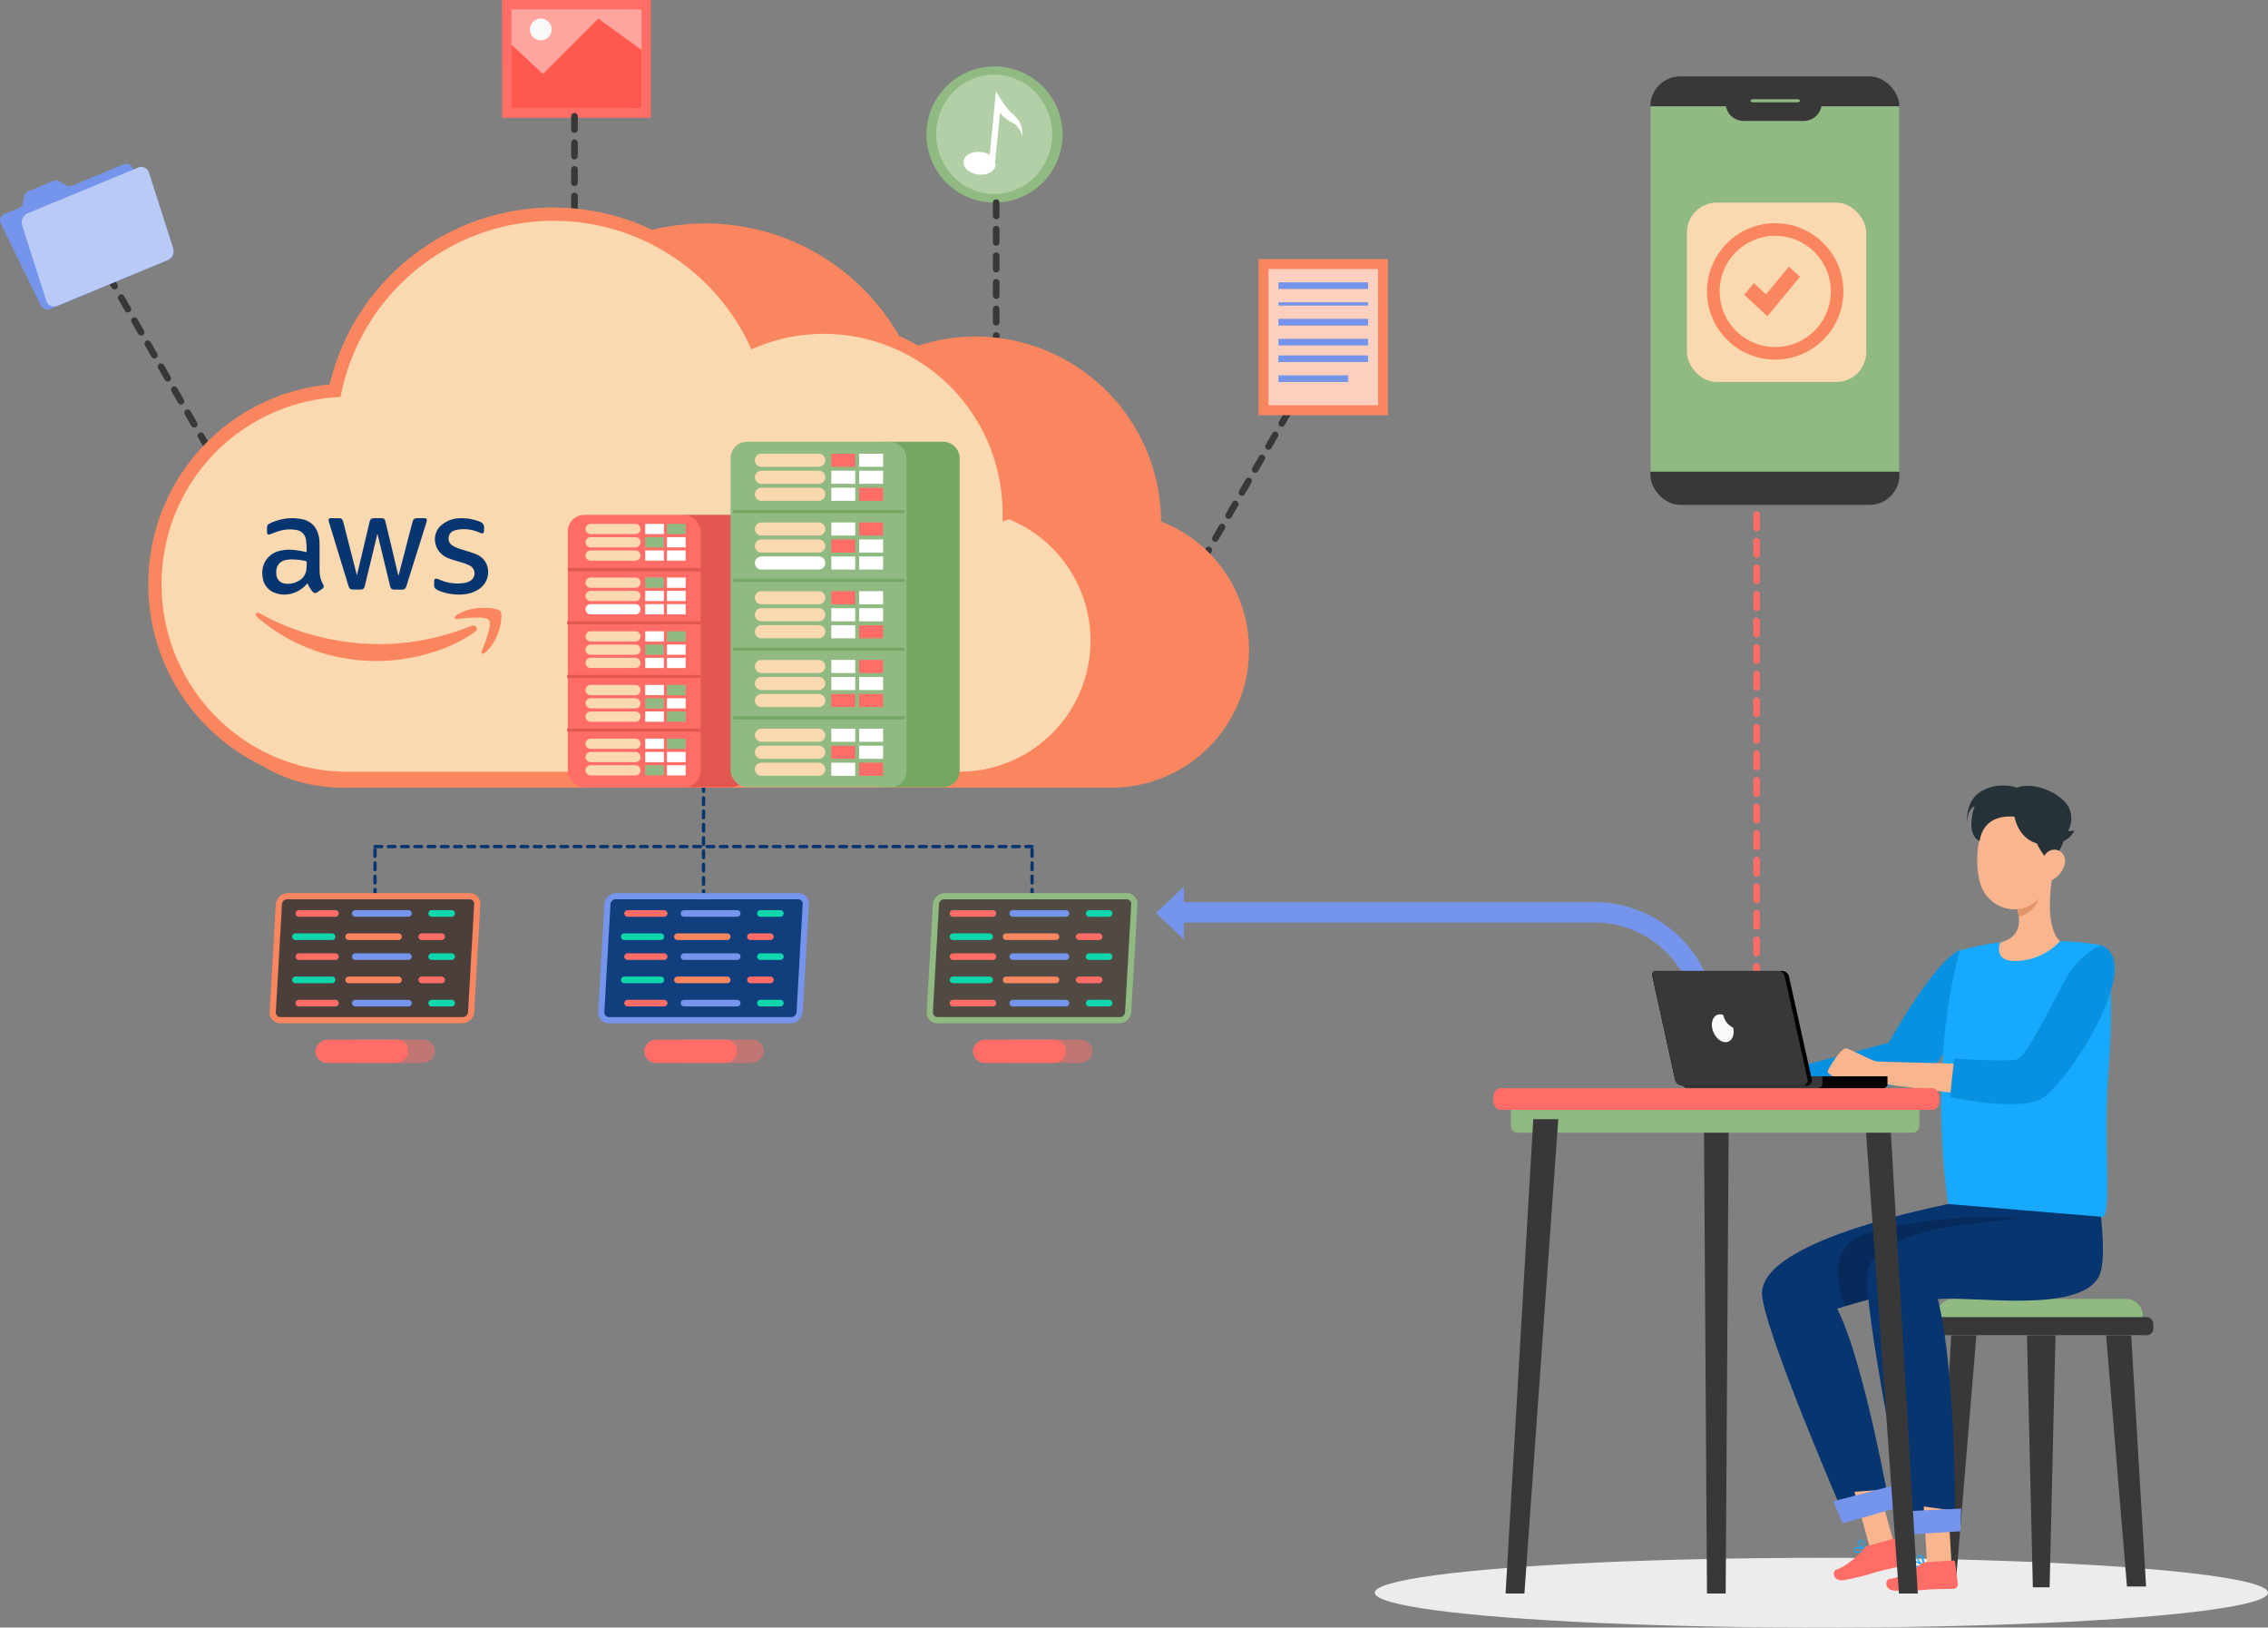 <svg xmlns="http://www.w3.org/2000/svg" width="683" height="490" viewBox="0 0 683 490">
  <rect x="0" y="0" width="683" height="490" fill="#808080" stroke="none"/>
  <g id="Group_14566" data-name="Group 14566" transform="translate(-960 -139)">
    <g id="Group_13171" data-name="Group 13171" transform="translate(960 139)">
      <path id="Path_23853" data-name="Path 23853" d="M173.6,35.467v50" transform="translate(255.391 6.504) rotate(30)" fill="none" stroke="#383838" stroke-linecap="round" stroke-width="2" stroke-dasharray="4"/>
      <path id="Path_23852" data-name="Path 23852" d="M173.6,35.467v60" transform="translate(-135.575 138.774) rotate(-30)" fill="none" stroke="#383838" stroke-linecap="round" stroke-width="2" stroke-dasharray="4"/>
      <g id="Group_13150" data-name="Group 13150" transform="translate(378.933 78.4)">
        <rect id="Rectangle_3702" data-name="Rectangle 3702" width="39" height="47" transform="translate(0.067 -0.4)" fill="#f9865f"/>
        <rect id="Rectangle_3703" data-name="Rectangle 3703" width="33" height="41" transform="translate(3.067 2.6)" fill="#fff" opacity="0.6" style="isolation: isolate"/>
        <rect id="Rectangle_3704" data-name="Rectangle 3704" width="27" height="2" transform="translate(6.067 6.6)" fill="#7595ec"/>
        <rect id="Rectangle_3845" data-name="Rectangle 3845" width="27" height="2" transform="translate(6.067 17.6)" fill="#7595ec"/>
        <rect id="Rectangle_3847" data-name="Rectangle 3847" width="27" height="2" transform="translate(6.067 28.6)" fill="#7595ec"/>
        <rect id="Rectangle_3843" data-name="Rectangle 3843" width="27" height="1" transform="translate(6.067 12.6)" fill="#7595ec"/>
        <rect id="Rectangle_3844" data-name="Rectangle 3844" width="27" height="2" transform="translate(6.067 23.6)" fill="#7595ec"/>
        <rect id="Rectangle_3846" data-name="Rectangle 3846" width="21" height="2" transform="translate(6.067 34.6)" fill="#7595ec"/>
      </g>
      <g id="Group_13149" data-name="Group 13149" transform="translate(279 20)">
        <path id="Path_14285" data-name="Path 14285" d="M217.408,104.3A20.5,20.5,0,1,1,239.891,86,20.522,20.522,0,0,1,217.408,104.3Z" transform="translate(-198.999 -63.405)" fill="#91ba83"/>
        <ellipse id="Ellipse_563" data-name="Ellipse 563" cx="17.467" cy="17.967" rx="17.467" ry="17.967" transform="translate(2.933 2.467)" fill="#fff" opacity="0.3"/>
        <path id="Path_14286" data-name="Path 14286" d="M226.6,78.613c-2.13-1.566-5.1-6.889-5.1-6.914L219.584,90.99c.043-.437-1.623-.879-2.73-1-2.679-.283-4.931,1.014-5.117,2.888s1.87,3.628,4.549,3.911,4.905-1.015,5.092-2.89c.027-.282-.187-.58-.162-.842L222.692,78.2a12.024,12.024,0,0,0,3.965,3.1c2.019.963,2.78,3.85,2.78,3.85A7.6,7.6,0,0,0,226.6,78.613Z" transform="translate(-200.557 -64.233)" fill="#fff"/>
      </g>
      <g id="Group_13151" data-name="Group 13151" transform="translate(0 49.333)">
        <path id="Path_14291" data-name="Path 14291" d="M84.85,98.37l-1.7-1.047a2.261,2.261,0,0,0-2.043-.176l-7.585,3.17a1.977,1.977,0,0,0-1.208,1.535l-.276,1.874a1.977,1.977,0,0,1-1.208,1.535L66.3,107.153a1.982,1.982,0,0,0-1.016,2.738l12.059,24.7a2.283,2.283,0,0,0,2.892,1.105L116.106,120.7a1.984,1.984,0,0,0,1.016-2.738l-12.06-24.7a2.283,2.283,0,0,0-2.892-1.1L86.893,98.545A2.258,2.258,0,0,1,84.85,98.37Z" transform="translate(-65.069 -91.994)" fill="#7595ec"/>
        <path id="Path_14292" data-name="Path 14292" d="M107.658,93.143,74.467,106.882a2.981,2.981,0,0,0-1.691,3.59l7.27,22.749a2.438,2.438,0,0,0,3.322,1.515L116.56,121a2.979,2.979,0,0,0,1.69-3.589l-7.27-22.75A2.439,2.439,0,0,0,107.658,93.143Z" transform="translate(-66.113 -92.007)" fill="#7595ec"/>
        <path id="Path_14293" data-name="Path 14293" d="M107.658,93.143,74.467,106.882a2.981,2.981,0,0,0-1.691,3.59l7.27,22.749a2.438,2.438,0,0,0,3.322,1.515L116.56,121a2.979,2.979,0,0,0,1.69-3.589l-7.27-22.75A2.439,2.439,0,0,0,107.658,93.143Z" transform="translate(-66.113 -92.007)" fill="#fff" opacity="0.5"/>
      </g>
      <g id="Group_13148" data-name="Group 13148" transform="translate(151.2)">
        <path id="Path_14448" data-name="Path 14448" d="M0,0,44.79.014l.01,35.453L.01,35.453Z" transform="translate(0)" fill="#ff6d66"/>
        <path id="Path_14450" data-name="Path 14450" d="M0,0,39.19.015l.01,29.851L.01,29.851Z" transform="translate(2.8 2.8)" fill="#fff" opacity="0.38"/>
        <path id="Path_14289" data-name="Path 14289" d="M168.8,67.839a3.267,3.267,0,1,1-3.521-2.992A3.266,3.266,0,0,1,168.8,67.839Z" transform="translate(-153.881 -59.236)" fill="#f9f9f9"/>
        <path id="Path_14282" data-name="Path 14282" d="M414.378,163.825l9.5,8.813,16.672-16.647,13.029,9.428v17.639h-39.2Z" transform="translate(-411.578 -150.391)" fill="#ff584e"/>
      </g>
      <path id="Path_23850" data-name="Path 23850" d="M173.6,35.467v30" transform="translate(-0.6 -0.467)" fill="none" stroke="#383838" stroke-linecap="round" stroke-width="2" stroke-dasharray="4"/>
      <path id="Path_23851" data-name="Path 23851" d="M173.6,35.467v42" transform="translate(126.4 25.533)" fill="none" stroke="#383838" stroke-linecap="round" stroke-width="2" stroke-dasharray="4"/>
      <g id="Group_13164" data-name="Group 13164" transform="translate(112.933 236.2)">
        <path id="Path_14452" data-name="Path 14452" d="M-7879-7358.639v35.467" transform="translate(7977.934 7358.639)" fill="none" stroke="#073570" stroke-linecap="round" stroke-width="1" stroke-dasharray="2"/>
        <path id="Path_14455" data-name="Path 14455" d="M-7879-7358.639v13.067" transform="translate(8076.867 7378.239)" fill="none" stroke="#073570" stroke-linecap="round" stroke-width="1" stroke-dasharray="2"/>
        <path id="Path_14454" data-name="Path 14454" d="M-7879-7358.639v13.067" transform="translate(7879 7378.239)" fill="none" stroke="#073570" stroke-linecap="round" stroke-width="1" stroke-dasharray="2"/>
        <path id="Path_14456" data-name="Path 14456" d="M-7985-7333.63h197.867" transform="translate(7985 7352.296)" fill="none" stroke="#073570" stroke-linecap="round" stroke-width="1" stroke-dasharray="2"/>
      </g>
      <g id="Group_13159" data-name="Group 13159" transform="translate(46.667 64.467)">
        <path id="Path_14451" data-name="Path 14451" d="M332.6,189.532a55.97,55.97,0,0,0-55.767-55.7,55.254,55.254,0,0,0-20.878,4.084,67.254,67.254,0,0,0-126.372,15.021c-30.277,1.96-91.569,27.3-91.569,58.294,0,32.271,16.639,58.432,48.679,58.432H317.952A41.466,41.466,0,0,0,332.6,189.532Z" transform="translate(-29.61 -96.993)" fill="#f9865f"/>
        <path id="Path_14400" data-name="Path 14400" d="M335.263,189.532a55.97,55.97,0,0,0-55.767-55.7,55.254,55.254,0,0,0-20.878,4.084,67.254,67.254,0,0,0-126.372,15.021A58.249,58.249,0,0,0,78.01,211.227c0,32.271,25.972,58.432,58.012,58.432h184.6a41.466,41.466,0,0,0,14.644-80.128Z" transform="translate(-78.01 -99.793)" fill="#fad8b0" stroke="#f9865f" stroke-width="4"/>
        <path id="Path_14402" data-name="Path 14402" d="M335.959,189.129a55.922,55.922,0,0,0-76.853-51.388,67.587,67.587,0,0,0-126.714,14.954,58.163,58.163,0,0,0,3.787,116.2h185.1a41.236,41.236,0,0,0,14.683-79.768Z" transform="translate(-77.104 -96.087)" fill="none"/>
        <g id="Group_13158" data-name="Group 13158" transform="translate(124.133 68.133)">
          <g id="Group_13157" data-name="Group 13157" transform="translate(0 22.4)">
            <path id="Rectangle_3733" data-name="Rectangle 3733" d="M5,0H19a0,0,0,0,1,0,0V82a0,0,0,0,1,0,0H5a5,5,0,0,1-5-5V5A5,5,0,0,1,5,0Z" transform="translate(54.2 82) rotate(180)" fill="#e25851"/>
            <rect id="Rectangle_3734" data-name="Rectangle 3734" width="40" height="82" rx="5" transform="translate(0.2)" fill="#ff6d66"/>
            <rect id="Rectangle_3735" data-name="Rectangle 3735" width="40.133" height="0.933" transform="translate(0 64.361)" fill="#e25851"/>
            <rect id="Rectangle_3736" data-name="Rectangle 3736" width="40.133" height="0.933" transform="translate(0 48.196)" fill="#e25851"/>
            <rect id="Rectangle_3737" data-name="Rectangle 3737" width="40.133" height="0.933" transform="translate(0 32.031)" fill="#e25851"/>
            <rect id="Rectangle_3738" data-name="Rectangle 3738" width="40" height="1" transform="translate(0.2 16)" fill="#e25851"/>
            <rect id="Rectangle_3739" data-name="Rectangle 3739" width="5.628" height="3.079" transform="translate(29.134 13.79) rotate(180)" fill="#fff"/>
            <rect id="Rectangle_3740" data-name="Rectangle 3740" width="5.628" height="3.079" transform="translate(29.134 9.79) rotate(180)" fill="#91ba83"/>
            <rect id="Rectangle_3741" data-name="Rectangle 3741" width="5.628" height="3.079" transform="translate(29.134 5.791) rotate(180)" fill="#fff"/>
            <rect id="Rectangle_3742" data-name="Rectangle 3742" width="5.628" height="3.079" transform="translate(35.682 13.79) rotate(180)" fill="#fff"/>
            <rect id="Rectangle_3743" data-name="Rectangle 3743" width="5.628" height="3.079" transform="translate(35.682 9.79) rotate(180)" fill="#fff"/>
            <rect id="Rectangle_3744" data-name="Rectangle 3744" width="5.628" height="3.079" transform="translate(35.682 5.791) rotate(180)" fill="#91ba83"/>
            <path id="Path_14408" data-name="Path 14408" d="M164.986,221.617h-13.48a1.54,1.54,0,0,0-1.539,1.54h0a1.54,1.54,0,0,0,1.539,1.54h13.48a1.54,1.54,0,0,0,1.539-1.54h0A1.54,1.54,0,0,0,164.986,221.617Z" transform="translate(-144.434 -194.741)" fill="#fff"/>
            <rect id="Rectangle_3745" data-name="Rectangle 3745" width="5.628" height="3.079" transform="translate(29.134 29.955) rotate(180)" fill="#fff"/>
            <rect id="Rectangle_3746" data-name="Rectangle 3746" width="5.628" height="3.079" transform="translate(29.134 25.956) rotate(180)" fill="#fff"/>
            <rect id="Rectangle_3747" data-name="Rectangle 3747" width="5.628" height="3.079" transform="translate(29.134 21.956) rotate(180)" fill="#91ba83"/>
            <rect id="Rectangle_3748" data-name="Rectangle 3748" width="5.628" height="3.079" transform="translate(35.682 29.955) rotate(180)" fill="#fff"/>
            <rect id="Rectangle_3749" data-name="Rectangle 3749" width="5.628" height="3.079" transform="translate(35.682 25.956) rotate(180)" fill="#fff"/>
            <rect id="Rectangle_3750" data-name="Rectangle 3750" width="5.628" height="3.079" transform="translate(35.682 21.956) rotate(180)" fill="#fff"/>
            <rect id="Rectangle_3751" data-name="Rectangle 3751" width="5.628" height="3.079" transform="translate(29.134 46.12) rotate(180)" fill="#fff"/>
            <rect id="Rectangle_3752" data-name="Rectangle 3752" width="5.628" height="3.079" transform="translate(29.134 42.12) rotate(180)" fill="#91ba83"/>
            <rect id="Rectangle_3753" data-name="Rectangle 3753" width="5.628" height="3.079" transform="translate(29.134 38.12) rotate(180)" fill="#fff"/>
            <rect id="Rectangle_3754" data-name="Rectangle 3754" width="5.628" height="3.079" transform="translate(35.682 46.12) rotate(180)" fill="#fff"/>
            <rect id="Rectangle_3755" data-name="Rectangle 3755" width="5.628" height="3.079" transform="translate(35.682 42.12) rotate(180)" fill="#fff"/>
            <rect id="Rectangle_3756" data-name="Rectangle 3756" width="5.628" height="3.079" transform="translate(35.682 38.12) rotate(180)" fill="#91ba83"/>
            <rect id="Rectangle_3758" data-name="Rectangle 3758" width="5.628" height="3.079" transform="translate(29.134 62.285) rotate(180)" fill="#fff"/>
            <rect id="Rectangle_3759" data-name="Rectangle 3759" width="5.628" height="3.079" transform="translate(29.134 58.285) rotate(180)" fill="#91ba83"/>
            <rect id="Rectangle_3760" data-name="Rectangle 3760" width="5.628" height="3.079" transform="translate(29.134 54.286) rotate(180)" fill="#fff"/>
            <rect id="Rectangle_3761" data-name="Rectangle 3761" width="5.628" height="3.079" transform="translate(35.682 62.285) rotate(180)" fill="#91ba83"/>
            <rect id="Rectangle_3762" data-name="Rectangle 3762" width="5.628" height="3.079" transform="translate(35.682 58.285) rotate(180)" fill="#fff"/>
            <rect id="Rectangle_3763" data-name="Rectangle 3763" width="5.628" height="3.079" transform="translate(35.682 54.286) rotate(180)" fill="#91ba83"/>
            <g id="Group_13156" data-name="Group 13156" transform="translate(5.533 2.712)">
              <path id="Path_14405" data-name="Path 14405" d="M164.986,204.3h-13.48a1.539,1.539,0,0,0-1.539,1.54h0a1.539,1.539,0,0,0,1.539,1.539h13.48a1.539,1.539,0,0,0,1.539-1.539h0A1.539,1.539,0,0,0,164.986,204.3Z" transform="translate(-149.967 -196.298)" fill="#fad8b0"/>
              <path id="Path_14406" data-name="Path 14406" d="M164.986,200.012h-13.48a1.54,1.54,0,0,0-1.539,1.54h0a1.54,1.54,0,0,0,1.539,1.54h13.48a1.54,1.54,0,0,0,1.539-1.54h0A1.54,1.54,0,0,0,164.986,200.012Z" transform="translate(-149.967 -196.013)" fill="#fad8b0"/>
              <path id="Path_14407" data-name="Path 14407" d="M164.986,195.727h-13.48a1.539,1.539,0,0,0-1.539,1.539h0a1.539,1.539,0,0,0,1.539,1.54h13.48a1.539,1.539,0,0,0,1.539-1.54h0A1.539,1.539,0,0,0,164.986,195.727Z" transform="translate(-149.967 -195.727)" fill="#fad8b0"/>
              <path id="Path_14409" data-name="Path 14409" d="M164.986,217.332h-13.48a1.539,1.539,0,0,0-1.539,1.539h0a1.54,1.54,0,0,0,1.539,1.54h13.48a1.54,1.54,0,0,0,1.539-1.54h0A1.539,1.539,0,0,0,164.986,217.332Z" transform="translate(-149.967 -197.167)" fill="#fad8b0"/>
              <path id="Path_14410" data-name="Path 14410" d="M164.986,213.046h-13.48a1.54,1.54,0,0,0-1.539,1.54h0a1.54,1.54,0,0,0,1.539,1.54h13.48a1.54,1.54,0,0,0,1.539-1.54h0A1.54,1.54,0,0,0,164.986,213.046Z" transform="translate(-149.967 -196.882)" fill="#fad8b0"/>
              <path id="Path_14411" data-name="Path 14411" d="M164.986,238.937h-13.48a1.539,1.539,0,0,0-1.539,1.539h0a1.54,1.54,0,0,0,1.539,1.54h13.48a1.54,1.54,0,0,0,1.539-1.54h0A1.539,1.539,0,0,0,164.986,238.937Z" transform="translate(-149.967 -198.608)" fill="#fad8b0"/>
              <path id="Path_14412" data-name="Path 14412" d="M164.986,234.651h-13.48a1.54,1.54,0,0,0-1.539,1.54h0a1.54,1.54,0,0,0,1.539,1.54h13.48a1.54,1.54,0,0,0,1.539-1.54h0A1.54,1.54,0,0,0,164.986,234.651Z" transform="translate(-149.967 -198.322)" fill="#fad8b0"/>
              <path id="Path_14413" data-name="Path 14413" d="M164.986,230.366h-13.48a1.539,1.539,0,0,0-1.539,1.539h0a1.54,1.54,0,0,0,1.539,1.54h13.48a1.54,1.54,0,0,0,1.539-1.54h0A1.539,1.539,0,0,0,164.986,230.366Z" transform="translate(-149.967 -198.036)" fill="#fad8b0"/>
              <path id="Path_14414" data-name="Path 14414" d="M164.986,256.256h-13.48a1.54,1.54,0,0,0-1.539,1.54h0a1.539,1.539,0,0,0,1.539,1.539h13.48a1.539,1.539,0,0,0,1.539-1.539h0A1.54,1.54,0,0,0,164.986,256.256Z" transform="translate(-149.967 -199.762)" fill="#fad8b0"/>
              <rect id="Rectangle_3757" data-name="Rectangle 3757" width="16.559" height="3.079" rx="1.54" transform="translate(0 52.494)" fill="#fad8b0"/>
              <path id="Path_14415" data-name="Path 14415" d="M164.986,247.685h-13.48a1.54,1.54,0,0,0-1.539,1.54h0a1.54,1.54,0,0,0,1.539,1.54h13.48a1.54,1.54,0,0,0,1.539-1.54h0A1.54,1.54,0,0,0,164.986,247.685Z" transform="translate(-149.967 -199.191)" fill="#fad8b0"/>
              <path id="Path_14416" data-name="Path 14416" d="M164.986,273.576h-13.48a1.539,1.539,0,0,0-1.539,1.539h0a1.54,1.54,0,0,0,1.539,1.54h13.48a1.54,1.54,0,0,0,1.539-1.54h0A1.539,1.539,0,0,0,164.986,273.576Z" transform="translate(-149.967 -200.917)" fill="#fad8b0"/>
              <path id="Path_14417" data-name="Path 14417" d="M164.986,269.29h-13.48a1.54,1.54,0,0,0-1.539,1.54h0a1.54,1.54,0,0,0,1.539,1.54h13.48a1.539,1.539,0,0,0,1.539-1.54h0A1.54,1.54,0,0,0,164.986,269.29Z" transform="translate(-149.967 -200.631)" fill="#fad8b0"/>
              <path id="Path_14418" data-name="Path 14418" d="M164.986,265.005h-13.48a1.539,1.539,0,0,0-1.539,1.539h0a1.54,1.54,0,0,0,1.539,1.54h13.48a1.539,1.539,0,0,0,1.539-1.54h0A1.539,1.539,0,0,0,164.986,265.005Z" transform="translate(-149.967 -200.346)" fill="#fad8b0"/>
            </g>
            <rect id="Rectangle_3764" data-name="Rectangle 3764" width="5.628" height="3.079" transform="translate(29.134 78.45) rotate(180)" fill="#91ba83"/>
            <rect id="Rectangle_3765" data-name="Rectangle 3765" width="5.628" height="3.079" transform="translate(29.134 74.45) rotate(180)" fill="#fff"/>
            <rect id="Rectangle_3766" data-name="Rectangle 3766" width="5.628" height="3.079" transform="translate(29.134 70.45) rotate(180)" fill="#fff"/>
            <rect id="Rectangle_3767" data-name="Rectangle 3767" width="5.628" height="3.079" transform="translate(35.682 78.45) rotate(180)" fill="#fff"/>
            <rect id="Rectangle_3768" data-name="Rectangle 3768" width="5.628" height="3.079" transform="translate(35.682 74.45) rotate(180)" fill="#fff"/>
            <rect id="Rectangle_3769" data-name="Rectangle 3769" width="5.628" height="3.079" transform="translate(35.682 70.45) rotate(180)" fill="#91ba83"/>
          </g>
          <g id="Group_13153" data-name="Group 13153" transform="translate(49.467)">
            <path id="Rectangle_3806" data-name="Rectangle 3806" d="M5,0H24a0,0,0,0,1,0,0V104a0,0,0,0,1,0,0H5a5,5,0,0,1-5-5V5A5,5,0,0,1,5,0Z" transform="translate(68.733 104.4) rotate(180)" fill="#75a764"/>
            <rect id="Rectangle_3807" data-name="Rectangle 3807" width="53" height="104" rx="5" transform="translate(-0.267 0.4)" fill="#91ba83"/>
            <rect id="Rectangle_3808" data-name="Rectangle 3808" width="51.598" height="0.97" transform="translate(0.571 83.037)" fill="#75a764"/>
            <rect id="Rectangle_3809" data-name="Rectangle 3809" width="51.598" height="0.97" transform="translate(0.571 62.339)" fill="#75a764"/>
            <rect id="Rectangle_3810" data-name="Rectangle 3810" width="51.598" height="0.97" transform="translate(0.571 41.641)" fill="#75a764"/>
            <rect id="Rectangle_3811" data-name="Rectangle 3811" width="51.598" height="0.97" transform="translate(0.571 20.943)" fill="#75a764"/>
            <path id="Path_14434" data-name="Path 14434" d="M280.842,183.067h-17.26a1.97,1.97,0,0,0-1.971,1.971h0a1.971,1.971,0,0,0,1.971,1.971h17.26a1.971,1.971,0,0,0,1.971-1.971h0A1.971,1.971,0,0,0,280.842,183.067Z" transform="translate(-254.544 -168.838)" fill="#fad8b0"/>
            <path id="Path_14435" data-name="Path 14435" d="M280.842,177.579h-17.26a1.971,1.971,0,0,0-1.971,1.972h0a1.971,1.971,0,0,0,1.971,1.971h17.26a1.972,1.972,0,0,0,1.971-1.971h0A1.972,1.972,0,0,0,280.842,177.579Z" transform="translate(-254.544 -168.472)" fill="#fad8b0"/>
            <path id="Path_14436" data-name="Path 14436" d="M280.842,172.092h-17.26a1.971,1.971,0,0,0-1.971,1.972h0a1.971,1.971,0,0,0,1.971,1.971h17.26a1.972,1.972,0,0,0,1.971-1.971h0A1.972,1.972,0,0,0,280.842,172.092Z" transform="translate(-254.544 -168.106)" fill="#fad8b0"/>
            <rect id="Rectangle_3812" data-name="Rectangle 3812" width="7.206" height="3.943" transform="translate(37.287 90.721) rotate(180)" fill="#fff"/>
            <rect id="Rectangle_3813" data-name="Rectangle 3813" width="7.206" height="3.943" transform="translate(37.287 95.842) rotate(180)" fill="#ff6d66"/>
            <rect id="Rectangle_3814" data-name="Rectangle 3814" width="7.206" height="3.943" transform="translate(37.287 100.964) rotate(180)" fill="#fff"/>
            <rect id="Rectangle_3815" data-name="Rectangle 3815" width="7.206" height="3.943" transform="translate(45.672 90.721) rotate(180)" fill="#fff"/>
            <rect id="Rectangle_3816" data-name="Rectangle 3816" width="7.206" height="3.943" transform="translate(45.672 95.842) rotate(180)" fill="#fff"/>
            <rect id="Rectangle_3817" data-name="Rectangle 3817" width="7.206" height="3.943" transform="translate(45.672 100.964) rotate(180)" fill="#ff6d66"/>
            <path id="Path_14437" data-name="Path 14437" d="M280.842,205.243h-17.26a1.971,1.971,0,0,0-1.971,1.971h0a1.971,1.971,0,0,0,1.971,1.972h17.26a1.972,1.972,0,0,0,1.971-1.972h0A1.972,1.972,0,0,0,280.842,205.243Z" transform="translate(-254.544 -170.317)" fill="#fff"/>
            <path id="Path_14438" data-name="Path 14438" d="M280.842,199.756h-17.26a1.971,1.971,0,0,0-1.971,1.971h0a1.97,1.97,0,0,0,1.971,1.971h17.26a1.971,1.971,0,0,0,1.971-1.971h0A1.972,1.972,0,0,0,280.842,199.756Z" transform="translate(-254.544 -169.951)" fill="#fad8b0"/>
            <path id="Path_14439" data-name="Path 14439" d="M280.842,194.269h-17.26a1.971,1.971,0,0,0-1.971,1.971h0a1.97,1.97,0,0,0,1.971,1.971h17.26a1.971,1.971,0,0,0,1.971-1.971h0A1.971,1.971,0,0,0,280.842,194.269Z" transform="translate(-254.544 -169.585)" fill="#fad8b0"/>
            <rect id="Rectangle_3818" data-name="Rectangle 3818" width="7.206" height="3.943" transform="translate(37.287 70.023) rotate(180)" fill="#fff"/>
            <rect id="Rectangle_3819" data-name="Rectangle 3819" width="7.206" height="3.943" transform="translate(37.287 75.144) rotate(180)" fill="#fff"/>
            <rect id="Rectangle_3820" data-name="Rectangle 3820" width="7.206" height="3.943" transform="translate(37.287 80.266) rotate(180)" fill="#ff6d66"/>
            <rect id="Rectangle_3821" data-name="Rectangle 3821" width="7.206" height="3.943" transform="translate(45.672 70.023) rotate(180)" fill="#ff6d66"/>
            <rect id="Rectangle_3822" data-name="Rectangle 3822" width="7.206" height="3.943" transform="translate(45.672 75.144) rotate(180)" fill="#fff"/>
            <rect id="Rectangle_3823" data-name="Rectangle 3823" width="7.206" height="3.943" transform="translate(45.672 80.266) rotate(180)" fill="#ff6d66"/>
            <path id="Path_14440" data-name="Path 14440" d="M280.842,227.42h-17.26a1.971,1.971,0,0,0-1.971,1.971h0a1.971,1.971,0,0,0,1.971,1.971h17.26a1.972,1.972,0,0,0,1.971-1.971h0A1.971,1.971,0,0,0,280.842,227.42Z" transform="translate(-254.544 -171.795)" fill="#fad8b0"/>
            <path id="Path_14441" data-name="Path 14441" d="M280.842,221.932h-17.26a1.971,1.971,0,0,0-1.971,1.972h0a1.971,1.971,0,0,0,1.971,1.971h17.26a1.972,1.972,0,0,0,1.971-1.971h0A1.972,1.972,0,0,0,280.842,221.932Z" transform="translate(-254.544 -171.429)" fill="#fad8b0"/>
            <path id="Path_14442" data-name="Path 14442" d="M280.842,216.445h-17.26a1.971,1.971,0,0,0-1.971,1.971h0a1.971,1.971,0,0,0,1.971,1.972h17.26a1.972,1.972,0,0,0,1.971-1.972h0A1.972,1.972,0,0,0,280.842,216.445Z" transform="translate(-254.544 -171.063)" fill="#fad8b0"/>
            <rect id="Rectangle_3824" data-name="Rectangle 3824" width="7.206" height="3.943" transform="translate(37.287 49.325) rotate(180)" fill="#ff6d66"/>
            <rect id="Rectangle_3825" data-name="Rectangle 3825" width="7.206" height="3.943" transform="translate(37.287 54.446) rotate(180)" fill="#fff"/>
            <rect id="Rectangle_3826" data-name="Rectangle 3826" width="7.206" height="3.943" transform="translate(37.287 59.567) rotate(180)" fill="#fff"/>
            <rect id="Rectangle_3827" data-name="Rectangle 3827" width="7.206" height="3.943" transform="translate(45.672 49.325) rotate(180)" fill="#fff"/>
            <rect id="Rectangle_3828" data-name="Rectangle 3828" width="7.206" height="3.943" transform="translate(45.672 54.446) rotate(180)" fill="#fff"/>
            <rect id="Rectangle_3829" data-name="Rectangle 3829" width="7.206" height="3.943" transform="translate(45.672 59.567) rotate(180)" fill="#ff6d66"/>
            <path id="Path_14443" data-name="Path 14443" d="M280.842,249.6h-17.26a1.971,1.971,0,0,0-1.971,1.971h0a1.971,1.971,0,0,0,1.971,1.972h17.26a1.972,1.972,0,0,0,1.971-1.972h0A1.972,1.972,0,0,0,280.842,249.6Z" transform="translate(-254.544 -173.273)" fill="#fad8b0"/>
            <path id="Path_14444" data-name="Path 14444" d="M280.842,244.109h-17.26a1.971,1.971,0,0,0-1.971,1.971h0a1.97,1.97,0,0,0,1.971,1.971h17.26a1.971,1.971,0,0,0,1.971-1.971h0A1.972,1.972,0,0,0,280.842,244.109Z" transform="translate(-254.544 -172.908)" fill="#fad8b0"/>
            <path id="Path_14445" data-name="Path 14445" d="M280.842,238.622h-17.26a1.971,1.971,0,0,0-1.971,1.971h0a1.971,1.971,0,0,0,1.971,1.971h17.26a1.972,1.972,0,0,0,1.971-1.971h0A1.971,1.971,0,0,0,280.842,238.622Z" transform="translate(-254.544 -172.542)" fill="#fad8b0"/>
            <rect id="Rectangle_3830" data-name="Rectangle 3830" width="7.206" height="3.943" transform="translate(37.287 28.627) rotate(180)" fill="#fff"/>
            <rect id="Rectangle_3831" data-name="Rectangle 3831" width="7.206" height="3.943" transform="translate(37.287 33.748) rotate(180)" fill="#ff6d66"/>
            <rect id="Rectangle_3832" data-name="Rectangle 3832" width="7.206" height="3.943" transform="translate(37.287 38.87) rotate(180)" fill="#fff"/>
            <rect id="Rectangle_3833" data-name="Rectangle 3833" width="7.206" height="3.943" transform="translate(45.672 28.627) rotate(180)" fill="#ff6d66"/>
            <rect id="Rectangle_3834" data-name="Rectangle 3834" width="7.206" height="3.943" transform="translate(45.672 33.748) rotate(180)" fill="#fff"/>
            <rect id="Rectangle_3835" data-name="Rectangle 3835" width="7.206" height="3.943" transform="translate(45.672 38.87) rotate(180)" fill="#fff"/>
            <path id="Path_14446" data-name="Path 14446" d="M280.842,271.772h-17.26a1.971,1.971,0,0,0-1.971,1.972h0a1.971,1.971,0,0,0,1.971,1.971h17.26a1.972,1.972,0,0,0,1.971-1.971h0A1.972,1.972,0,0,0,280.842,271.772Z" transform="translate(-254.544 -174.752)" fill="#fad8b0"/>
            <path id="Path_14447" data-name="Path 14447" d="M280.842,266.285h-17.26a1.971,1.971,0,0,0-1.971,1.972h0a1.971,1.971,0,0,0,1.971,1.971h17.26a1.972,1.972,0,0,0,1.971-1.971h0A1.972,1.972,0,0,0,280.842,266.285Z" transform="translate(-254.544 -174.386)" fill="#fad8b0"/>
            <rect id="Rectangle_3836" data-name="Rectangle 3836" width="21.203" height="3.943" rx="1.971" transform="translate(7.067 86.778)" fill="#fad8b0"/>
            <rect id="Rectangle_3837" data-name="Rectangle 3837" width="7.206" height="3.943" transform="translate(37.287 7.929) rotate(180)" fill="#ff6d66"/>
            <rect id="Rectangle_3838" data-name="Rectangle 3838" width="7.206" height="3.943" transform="translate(37.287 13.05) rotate(180)" fill="#fff"/>
            <rect id="Rectangle_3839" data-name="Rectangle 3839" width="7.206" height="3.943" transform="translate(37.287 18.172) rotate(180)" fill="#fff"/>
            <rect id="Rectangle_3840" data-name="Rectangle 3840" width="7.206" height="3.943" transform="translate(45.672 7.929) rotate(180)" fill="#fff"/>
            <rect id="Rectangle_3841" data-name="Rectangle 3841" width="7.206" height="3.943" transform="translate(45.672 13.05) rotate(180)" fill="#fff"/>
            <rect id="Rectangle_3842" data-name="Rectangle 3842" width="7.206" height="3.943" transform="translate(45.672 18.172) rotate(180)" fill="#ff6d66"/>
          </g>
        </g>
        <g id="Group_13709" data-name="Group 13709" transform="translate(29.866 91.467)">
          <path id="Union_311" data-name="Union 311" d="M3.692,22.439A5.565,5.565,0,0,1,.1,17.71a7.078,7.078,0,0,1,.634-4.445A6.771,6.771,0,0,1,5.182,9.85a12.7,12.7,0,0,1,4.865-.221,27.389,27.389,0,0,1,3.063.561c.121.029.217.061.214-.13a19.4,19.4,0,0,0-.2-3.659,3.369,3.369,0,0,0-2.9-2.846,11.069,11.069,0,0,0-5.434.4c-.646.2-1.281.428-1.909.687a6,6,0,0,1-.772.261c-.381.1-.637-.06-.666-.459a10.376,10.376,0,0,1,.015-1.989A1.053,1.053,0,0,1,2.1,1.678,12.146,12.146,0,0,1,4.826.6,14.524,14.524,0,0,1,11.978.323,6.046,6.046,0,0,1,15.9,2.789,8.093,8.093,0,0,1,17.17,6.567,16.934,16.934,0,0,1,17.238,8.4c0,2.418-.015,4.838.01,7.256a10.515,10.515,0,0,0,.2,2.1,9.436,9.436,0,0,0,.86,2.181.923.923,0,0,1-.338,1.38c-.474.334-.95.663-1.435.982a.958.958,0,0,1-1.4-.188A7.968,7.968,0,0,1,13.9,20.228c-.1-.2-.2-.4-.316-.648a9.368,9.368,0,0,1-2.624,2.249A8.934,8.934,0,0,1,6.66,23,8.3,8.3,0,0,1,3.692,22.439Zm3.473-9.848A3.369,3.369,0,0,0,4.3,15.208a5.159,5.159,0,0,0-.081,1.548,2.907,2.907,0,0,0,2.5,2.91,6.27,6.27,0,0,0,4.308-.842,4.326,4.326,0,0,0,2.191-3.047,15.367,15.367,0,0,0,.155-2.512c0-.222-.065-.3-.268-.346a19.917,19.917,0,0,0-4.2-.5A8.815,8.815,0,0,0,7.165,12.591Zm46.12,9.288a5.189,5.189,0,0,1-.856-.44,1.36,1.36,0,0,1-.683-1.213c-.007-.433-.012-.868,0-1.3.02-.618.326-.843.926-.659.783.24,1.514.623,2.307.839a13.237,13.237,0,0,0,6.138.353,4.329,4.329,0,0,0,1.777-.788,2.613,2.613,0,0,0-.235-4.29,13.171,13.171,0,0,0-2.684-1.062c-1.332-.426-2.7-.756-3.991-1.3a6.06,6.06,0,0,1-3.792-4.154,5.535,5.535,0,0,1,2.037-6A8.459,8.459,0,0,1,59.022.055c.373-.032.748-.04,1.04-.055a15.719,15.719,0,0,1,4.944.854c.2.068.384.155.572.239a1.732,1.732,0,0,1,1.193,1.89c-.036.348.025.7-.036,1.05a.538.538,0,0,1-.73.5c-.572-.124-1.075-.435-1.629-.612a11.681,11.681,0,0,0-5.907-.392,4.013,4.013,0,0,0-.855.283,2.341,2.341,0,0,0-1.5,1.969,2.4,2.4,0,0,0,1.1,2.43A9.944,9.944,0,0,0,59.675,9.3c1.507.5,3.051.881,4.519,1.491a5.641,5.641,0,0,1,3.466,3.387,6.192,6.192,0,0,1-2.766,7.4,9.722,9.722,0,0,1-4.113,1.335A15.225,15.225,0,0,1,59.139,23,16.346,16.346,0,0,1,53.285,21.879Zm-13.418-.367c-.881-.012-1.2-.262-1.4-1.115q-.848-3.5-1.691-7-1.021-4.228-2.047-8.458c-.012-.048-.035-.092-.08-.206-.228.945-.442,1.827-.655,2.707L30.909,20.218a.147.147,0,0,1-.005.031c-.266,1.04-.507,1.235-1.581,1.24-.732,0-1.465-.01-2.2-.017a1.048,1.048,0,0,1-1.038-.725c-.34-.868-.572-1.768-.844-2.657Q22.7,9.817,20.175,1.54A6.08,6.08,0,0,1,19.97.708a.545.545,0,0,1,.59-.7c.492-.005.988,0,1.482,0,.371,0,.741,0,1.113,0a1.037,1.037,0,0,1,1.072.754c.317.876.5,1.791.73,2.689q1.754,6.81,3.489,13.624l.064.009c.136-.561.273-1.122.406-1.683q1.677-7.067,3.352-14.133C32.52.21,32.788,0,33.894,0c.679,0,1.36-.005,2.04.013a.99.99,0,0,1,1.092.844c.25.906.456,1.823.673,2.738q1.614,6.768,3.218,13.535a.173.173,0,0,0,.1.154c.155-.592.31-1.173.461-1.755Q43.327,8.416,45.181,1.3C45.469.2,45.73,0,46.858,0c.661,0,1.32,0,1.979,0,.546,0,.727.2.676.74a3.154,3.154,0,0,1-.131.628q-2.964,9.441-5.933,18.881c-.339,1.079-.6,1.262-1.727,1.262l-1.113,0Q40.238,21.516,39.867,21.513Z" transform="translate(2.467 0.067)" fill="#073570"/>
          <path id="Union_312" data-name="Union 312" d="M22.5,14.273A53.755,53.755,0,0,1,4.3,5.811C2.942,4.834,1.636,3.792.373,2.7.343,2.671.314,2.644.285,2.616A.7.7,0,0,1,.1,1.7a.707.707,0,0,1,.943-.13c.6.306,1.181.639,1.776.95A71.829,71.829,0,0,0,15.6,7.717a76.133,76.133,0,0,0,10.431,2.342,74.585,74.585,0,0,0,13.084.826c2.285-.055,4.563-.239,6.833-.52a74.13,74.13,0,0,0,18.895-4.91,1.371,1.371,0,0,1,1.241.017.914.914,0,0,1,.339,1.36,1.957,1.957,0,0,1-.526.5,44.969,44.969,0,0,1-12.3,5.944A57.772,57.772,0,0,1,43.685,15.5a55.567,55.567,0,0,1-6.376.5A58.33,58.33,0,0,1,22.5,14.273Zm45.636-.564c-.257-.2-.153-.473-.054-.722.633-1.589,1.265-3.179,1.76-4.817a16.239,16.239,0,0,0,.628-2.759A5.259,5.259,0,0,0,70.5,4.53a1.309,1.309,0,0,0-.978-1.281A7.435,7.435,0,0,0,67.4,2.927a42.37,42.37,0,0,0-6.428.414,2.528,2.528,0,0,1-.66.028.4.4,0,0,1-.337-.579,1.29,1.29,0,0,1,.541-.6,12.93,12.93,0,0,1,5-1.915A17.363,17.363,0,0,1,68.756,0a13.958,13.958,0,0,1,3.876.462c1.115.319,1.339.594,1.365,1.756a14.84,14.84,0,0,1-1.091,5.526,14.094,14.094,0,0,1-3.316,5.3,5.955,5.955,0,0,1-.7.591.833.833,0,0,1-.461.18A.469.469,0,0,1,68.135,13.71Z" transform="translate(0.467 27.067)" fill="#f9865f"/>
        </g>
      </g>
      <g id="Group_13161" data-name="Group 13161" transform="translate(81.2 268.867)">
        <path id="Path_14362" data-name="Path 14362" d="M120.493,351.394l1.858-32.353a3.675,3.675,0,0,1,3.627-3.424h54.735a3.2,3.2,0,0,1,3.235,3.424l-1.857,32.353a3.676,3.676,0,0,1-3.628,3.423H123.728A3.2,3.2,0,0,1,120.493,351.394Z" transform="translate(-120.487 -315.617)" fill="#f9865f"/>
        <path id="Path_14364" data-name="Path 14364" d="M178.106,352.841H123.188a1.389,1.389,0,0,1-1.4-1.492l1.846-32.482a1.6,1.6,0,0,1,1.567-1.492h54.917a1.39,1.39,0,0,1,1.4,1.492l-1.847,32.482A1.594,1.594,0,0,1,178.106,352.841Z" transform="translate(-119.923 -315.507)" fill="#383838" opacity="0.9"/>
        <g id="Group_13160" data-name="Group 13160" transform="translate(14 43.867)">
          <rect id="Rectangle_3848" data-name="Rectangle 3848" width="7" height="28" rx="3.5" transform="translate(35.8 0.267) rotate(90)" fill="#ff6d66" opacity="0.5"/>
          <rect id="Rectangle_3723" data-name="Rectangle 3723" width="7" height="28" rx="3.5" transform="translate(27.8 0.267) rotate(90)" fill="#ff6d66"/>
        </g>
        <line id="Line_237" data-name="Line 237" x2="11" transform="translate(8.8 6.133)" fill="none" stroke="#ff6d66" stroke-linecap="round" stroke-miterlimit="10" stroke-width="2"/>
        <line id="Line_269" data-name="Line 269" x2="11" transform="translate(8.8 19.133)" fill="none" stroke="#ff6d66" stroke-linecap="round" stroke-miterlimit="10" stroke-width="2"/>
        <line id="Line_275" data-name="Line 275" x2="11" transform="translate(8.8 33.133)" fill="none" stroke="#ff6d66" stroke-linecap="round" stroke-miterlimit="10" stroke-width="2"/>
        <line id="Line_238" data-name="Line 238" x2="16" transform="translate(25.8 6.133)" fill="none" stroke="#7595ec" stroke-linecap="round" stroke-miterlimit="10" stroke-width="2"/>
        <line id="Line_270" data-name="Line 270" x2="16" transform="translate(25.8 19.133)" fill="none" stroke="#7595ec" stroke-linecap="round" stroke-miterlimit="10" stroke-width="2"/>
        <line id="Line_276" data-name="Line 276" x2="16" transform="translate(25.8 33.133)" fill="none" stroke="#7595ec" stroke-linecap="round" stroke-miterlimit="10" stroke-width="2"/>
        <line id="Line_239" data-name="Line 239" x2="6" transform="translate(48.8 6.133)" fill="none" stroke="#0fd7ad" stroke-linecap="round" stroke-miterlimit="10" stroke-width="2"/>
        <line id="Line_274" data-name="Line 274" x2="6" transform="translate(48.8 19.133)" fill="none" stroke="#0fd7ad" stroke-linecap="round" stroke-miterlimit="10" stroke-width="2"/>
        <line id="Line_277" data-name="Line 277" x2="6" transform="translate(48.8 33.133)" fill="none" stroke="#0fd7ad" stroke-linecap="round" stroke-miterlimit="10" stroke-width="2"/>
        <line id="Line_240" data-name="Line 240" x2="11" transform="translate(7.8 13.133)" fill="none" stroke="#0fd7ad" stroke-linecap="round" stroke-miterlimit="10" stroke-width="2"/>
        <line id="Line_271" data-name="Line 271" x2="11" transform="translate(7.8 26.133)" fill="none" stroke="#0fd7ad" stroke-linecap="round" stroke-miterlimit="10" stroke-width="2"/>
        <line id="Line_241" data-name="Line 241" x2="15" transform="translate(23.8 13.133)" fill="none" stroke="#f9865f" stroke-linecap="round" stroke-miterlimit="10" stroke-width="2"/>
        <line id="Line_272" data-name="Line 272" x2="15" transform="translate(23.8 26.133)" fill="none" stroke="#f9865f" stroke-linecap="round" stroke-miterlimit="10" stroke-width="2"/>
        <line id="Line_242" data-name="Line 242" x2="6" transform="translate(45.8 13.133)" fill="none" stroke="#ff6d66" stroke-linecap="round" stroke-miterlimit="10" stroke-width="2"/>
        <line id="Line_273" data-name="Line 273" x2="6" transform="translate(45.8 26.133)" fill="none" stroke="#ff6d66" stroke-linecap="round" stroke-miterlimit="10" stroke-width="2"/>
      </g>
      <g id="Group_13162" data-name="Group 13162" transform="translate(180.133 268.867)">
        <path id="Path_14362-2" data-name="Path 14362" d="M120.493,351.394l1.858-32.353a3.675,3.675,0,0,1,3.627-3.424h54.735a3.2,3.2,0,0,1,3.235,3.424l-1.857,32.353a3.676,3.676,0,0,1-3.628,3.423H123.728A3.2,3.2,0,0,1,120.493,351.394Z" transform="translate(-120.487 -315.617)" fill="#7595ec"/>
        <path id="Path_14364-2" data-name="Path 14364" d="M178.106,352.841H123.188a1.389,1.389,0,0,1-1.4-1.492l1.846-32.482a1.6,1.6,0,0,1,1.567-1.492h54.917a1.39,1.39,0,0,1,1.4,1.492l-1.847,32.482A1.594,1.594,0,0,1,178.106,352.841Z" transform="translate(-119.923 -315.507)" fill="#073570" opacity="0.9"/>
        <g id="Group_13160-2" data-name="Group 13160" transform="translate(14 43.867)">
          <rect id="Rectangle_3848-2" data-name="Rectangle 3848" width="7" height="28" rx="3.5" transform="translate(35.867 0.267) rotate(90)" fill="#ff6d66" opacity="0.5"/>
          <rect id="Rectangle_3723-2" data-name="Rectangle 3723" width="7" height="28" rx="3.5" transform="translate(27.867 0.267) rotate(90)" fill="#ff6d66"/>
        </g>
        <line id="Line_237-2" data-name="Line 237" x2="11" transform="translate(8.866 6.133)" fill="none" stroke="#ff6d66" stroke-linecap="round" stroke-miterlimit="10" stroke-width="2"/>
        <line id="Line_269-2" data-name="Line 269" x2="11" transform="translate(8.866 19.133)" fill="none" stroke="#ff6d66" stroke-linecap="round" stroke-miterlimit="10" stroke-width="2"/>
        <line id="Line_275-2" data-name="Line 275" x2="11" transform="translate(8.866 33.133)" fill="none" stroke="#ff6d66" stroke-linecap="round" stroke-miterlimit="10" stroke-width="2"/>
        <line id="Line_238-2" data-name="Line 238" x2="16" transform="translate(25.866 6.133)" fill="none" stroke="#7595ec" stroke-linecap="round" stroke-miterlimit="10" stroke-width="2"/>
        <line id="Line_270-2" data-name="Line 270" x2="16" transform="translate(25.866 19.133)" fill="none" stroke="#7595ec" stroke-linecap="round" stroke-miterlimit="10" stroke-width="2"/>
        <line id="Line_276-2" data-name="Line 276" x2="16" transform="translate(25.866 33.133)" fill="none" stroke="#7595ec" stroke-linecap="round" stroke-miterlimit="10" stroke-width="2"/>
        <line id="Line_239-2" data-name="Line 239" x2="6" transform="translate(48.866 6.133)" fill="none" stroke="#0fd7ad" stroke-linecap="round" stroke-miterlimit="10" stroke-width="2"/>
        <line id="Line_274-2" data-name="Line 274" x2="6" transform="translate(48.866 19.133)" fill="none" stroke="#0fd7ad" stroke-linecap="round" stroke-miterlimit="10" stroke-width="2"/>
        <line id="Line_277-2" data-name="Line 277" x2="6" transform="translate(48.866 33.133)" fill="none" stroke="#0fd7ad" stroke-linecap="round" stroke-miterlimit="10" stroke-width="2"/>
        <line id="Line_240-2" data-name="Line 240" x2="11" transform="translate(7.866 13.133)" fill="none" stroke="#0fd7ad" stroke-linecap="round" stroke-miterlimit="10" stroke-width="2"/>
        <line id="Line_271-2" data-name="Line 271" x2="11" transform="translate(7.866 26.133)" fill="none" stroke="#0fd7ad" stroke-linecap="round" stroke-miterlimit="10" stroke-width="2"/>
        <line id="Line_241-2" data-name="Line 241" x2="15" transform="translate(23.866 13.133)" fill="none" stroke="#f9865f" stroke-linecap="round" stroke-miterlimit="10" stroke-width="2"/>
        <line id="Line_272-2" data-name="Line 272" x2="15" transform="translate(23.866 26.133)" fill="none" stroke="#f9865f" stroke-linecap="round" stroke-miterlimit="10" stroke-width="2"/>
        <line id="Line_242-2" data-name="Line 242" x2="6" transform="translate(45.866 13.133)" fill="none" stroke="#ff6d66" stroke-linecap="round" stroke-miterlimit="10" stroke-width="2"/>
        <line id="Line_273-2" data-name="Line 273" x2="6" transform="translate(45.866 26.133)" fill="none" stroke="#ff6d66" stroke-linecap="round" stroke-miterlimit="10" stroke-width="2"/>
      </g>
      <g id="Group_13163" data-name="Group 13163" transform="translate(279.067 268.867)">
        <path id="Path_14362-3" data-name="Path 14362" d="M120.493,351.394l1.858-32.353a3.675,3.675,0,0,1,3.627-3.424h54.735a3.2,3.2,0,0,1,3.235,3.424l-1.857,32.353a3.676,3.676,0,0,1-3.628,3.423H123.728A3.2,3.2,0,0,1,120.493,351.394Z" transform="translate(-120.487 -315.617)" fill="#91ba83"/>
        <path id="Path_14364-3" data-name="Path 14364" d="M178.106,352.841H123.188a1.389,1.389,0,0,1-1.4-1.492l1.846-32.482a1.6,1.6,0,0,1,1.567-1.492h54.917a1.39,1.39,0,0,1,1.4,1.492l-1.847,32.482A1.594,1.594,0,0,1,178.106,352.841Z" transform="translate(-119.923 -315.507)" fill="#4a3f3b" opacity="0.9"/>
        <g id="Group_13160-3" data-name="Group 13160" transform="translate(14 43.867)">
          <rect id="Rectangle_3848-3" data-name="Rectangle 3848" width="7" height="28" rx="3.5" transform="translate(35.934 0.267) rotate(90)" fill="#ff6d66" opacity="0.5"/>
          <rect id="Rectangle_3723-3" data-name="Rectangle 3723" width="7" height="28" rx="3.5" transform="translate(27.934 0.267) rotate(90)" fill="#ff6d66"/>
        </g>
        <line id="Line_237-3" data-name="Line 237" x2="12" transform="translate(7.933 6.133)" fill="none" stroke="#ff6d66" stroke-linecap="round" stroke-miterlimit="10" stroke-width="2"/>
        <line id="Line_269-3" data-name="Line 269" x2="12" transform="translate(7.933 19.133)" fill="none" stroke="#ff6d66" stroke-linecap="round" stroke-miterlimit="10" stroke-width="2"/>
        <line id="Line_275-3" data-name="Line 275" x2="12" transform="translate(7.933 33.133)" fill="none" stroke="#ff6d66" stroke-linecap="round" stroke-miterlimit="10" stroke-width="2"/>
        <line id="Line_238-3" data-name="Line 238" x2="16" transform="translate(25.933 6.133)" fill="none" stroke="#7595ec" stroke-linecap="round" stroke-miterlimit="10" stroke-width="2"/>
        <line id="Line_270-3" data-name="Line 270" x2="16" transform="translate(25.933 19.133)" fill="none" stroke="#7595ec" stroke-linecap="round" stroke-miterlimit="10" stroke-width="2"/>
        <line id="Line_276-3" data-name="Line 276" x2="16" transform="translate(25.933 33.133)" fill="none" stroke="#7595ec" stroke-linecap="round" stroke-miterlimit="10" stroke-width="2"/>
        <line id="Line_239-3" data-name="Line 239" x2="6" transform="translate(48.933 6.133)" fill="none" stroke="#0fd7ad" stroke-linecap="round" stroke-miterlimit="10" stroke-width="2"/>
        <line id="Line_274-3" data-name="Line 274" x2="6" transform="translate(48.933 19.133)" fill="none" stroke="#0fd7ad" stroke-linecap="round" stroke-miterlimit="10" stroke-width="2"/>
        <line id="Line_277-3" data-name="Line 277" x2="6" transform="translate(48.933 33.133)" fill="none" stroke="#0fd7ad" stroke-linecap="round" stroke-miterlimit="10" stroke-width="2"/>
        <line id="Line_240-3" data-name="Line 240" x2="11" transform="translate(7.933 13.133)" fill="none" stroke="#0fd7ad" stroke-linecap="round" stroke-miterlimit="10" stroke-width="2"/>
        <line id="Line_271-3" data-name="Line 271" x2="11" transform="translate(7.933 26.133)" fill="none" stroke="#0fd7ad" stroke-linecap="round" stroke-miterlimit="10" stroke-width="2"/>
        <line id="Line_241-3" data-name="Line 241" x2="15" transform="translate(23.933 13.133)" fill="none" stroke="#f9865f" stroke-linecap="round" stroke-miterlimit="10" stroke-width="2"/>
        <line id="Line_272-3" data-name="Line 272" x2="15" transform="translate(23.933 26.133)" fill="none" stroke="#f9865f" stroke-linecap="round" stroke-miterlimit="10" stroke-width="2"/>
        <line id="Line_242-3" data-name="Line 242" x2="6" transform="translate(45.933 13.133)" fill="none" stroke="#ff6d66" stroke-linecap="round" stroke-miterlimit="10" stroke-width="2"/>
        <line id="Line_273-3" data-name="Line 273" x2="6" transform="translate(45.933 26.133)" fill="none" stroke="#ff6d66" stroke-linecap="round" stroke-miterlimit="10" stroke-width="2"/>
      </g>
    </g>
    <path id="Path_14297" data-name="Path 14297" d="M434,185.133H558.793a30.594,30.594,0,0,1,30.45,30.667v6.133h6.09V215.8a36.712,36.712,0,0,0-36.54-36.8H434Z" transform="translate(881.533 231.6)" fill="#7595ec"/>
    <path id="Path_14458" data-name="Path 14458" d="M7.933,0,0,8.4H15.867Z" transform="translate(1308.134 421.8) rotate(-90)" fill="#7595ec"/>
    <ellipse id="_Path_" data-name="&lt;Path&gt;" cx="134.5" cy="10.5" rx="134.5" ry="10.5" transform="translate(1374 608)" fill="#ececec"/>
    <g id="Group_13166" data-name="Group 13166" transform="translate(1540.333 530.067)">
      <g id="Group_13165" data-name="Group 13165" transform="translate(2.8 6.981)">
        <path id="Path_14299" data-name="Path 14299" d="M372.4,330l.336,14.451,1.531,65.368h5.049l1.521-65.368L381.176,330Z" transform="translate(-345.214 -330)" fill="#383838"/>
        <path id="Path_14302" data-name="Path 14302" d="M343.025,409.659l4.665-78.559h7.625l-6.53,78.559Z" transform="translate(-343.025 -330.073)" fill="#383838"/>
        <path id="Path_14305" data-name="Path 14305" d="M404.549,409.659,398.019,331.1h7.625l4.664,78.559Z" transform="translate(-347.153 -330.073)" fill="#383838"/>
      </g>
      <path id="Rectangle_3715" data-name="Rectangle 3715" d="M0,0H62.148a0,0,0,0,1,0,0V5.91a5,5,0,0,1-5,5H5a5,5,0,0,1-5-5V0A0,0,0,0,1,0,0Z" transform="translate(64.948 10.91) rotate(180)" fill="#91ba83"/>
      <rect id="Rectangle_3716" data-name="Rectangle 3716" width="68.133" height="5.455" rx="2" transform="translate(68.133 10.91) rotate(180)" fill="#383838"/>
    </g>
    <path id="Path_14468" data-name="Path 14468" d="M-7430.8-7241.321v-147.466" transform="translate(8919.803 7675.254)" fill="none" stroke="#ff6d66" stroke-linecap="round" stroke-width="2" stroke-dasharray="4"/>
    <g id="Group_13170" data-name="Group 13170" transform="translate(1490.611 375.466)">
      <path id="Path_14312" data-name="Path 14312" d="M346.639,296.47l1.814-11.363,41.683-2.493s4.432,23.648,1.028,29.948c-6.08,11.248-38.843,5.571-48.431,6.677,5.731,23.436,5.17,69.235,5.17,69.235l-13.692,1.045s-10.535-49.351-12.665-72.8C320.108,300.9,333.218,301.289,346.639,296.47Z" transform="translate(-289.761 -164.599)" fill="#073570"/>
      <path id="Path_14317" data-name="Path 14317" d="M312.815,386.167l13.179-3.873s-7.868-44.408-15.848-59.808c.6-.2,1.391-.448,2.371-.737,1.764-.532,4.107-1.195,6.861-1.96,19.151-5.311,57.968-15.269,57.968-15.269l-17.733-16.548s-70.634,10.771-72.1,29.381C286.812,326.3,312.815,386.167,312.815,386.167Z" transform="translate(-287.498 -164.956)" fill="#073570"/>
      <g id="Group_13169" data-name="Group 13169" transform="translate(12.602 0)">
        <path id="Path_14308" data-name="Path 14308" d="M349.617,226.282s-.261.709-.737,1.876c-.485,1.213-1.2,2.921-2.091,4.844-2.147,4.676-5.264,10.6-8.521,13.8a8.778,8.778,0,0,1-2.893,2.016c-3.472,1.335-12.18,1.577-19.955,1.5-7.653-.065-14.42-.467-14.42-.467v-5.889l25.564-6.813s13.477-24.323,21.448-27.925Z" transform="translate(-301 -159.707)" fill="#0991e1"/>
        <path id="Path_14310" data-name="Path 14310" d="M348.155,407.444l-7.435-1.02-1.03-17.674,7.424,1.029Z" transform="translate(-303.579 -171.675)" fill="#f8b58e"/>
        <path id="Path_14313" data-name="Path 14313" d="M350.237,396.239l-16.455,1.083-1.409-7.047,18.079-.84Z" transform="translate(-303.092 -171.72)" fill="#7595ec"/>
        <path id="Path_14314" data-name="Path 14314" d="M329.513,400.489l-7.484.551-4.689-17.071,7.476-.54Z" transform="translate(-302.089 -171.32)" fill="#f8b58e"/>
        <g id="Group_13081" data-name="Group 13081" transform="translate(15.056 227.133)">
          <path id="Path_14315" data-name="Path 14315" d="M321,402.368c0-.007-.125-.013-.126-.021l-.134-.007v0l.132,0c-.026-.112-.38-2.207-1.288-2.706a.861.861,0,0,0-.751-.034.66.66,0,0,0-.454.68,2.733,2.733,0,0,0,1.106,1.519,3.031,3.031,0,0,0-2.1.057.66.66,0,0,0-.253.587.932.932,0,0,0,.469.881,2,2,0,0,0,1.455-.022,9.235,9.235,0,0,0,1.831-.786.1.1,0,0,0,.063-.008c.016-.015.011-.038.021-.057A.148.148,0,0,0,321,402.368Zm-2.246-2.089c-.013-.1.017-.237.249-.332l.081-.029a.5.5,0,0,1,.4.052c.544.291.921,1.422,1.1,2.111l-.168-.051C319.679,401.625,318.819,400.784,318.756,400.279Zm-.982,2.738a.644.644,0,0,1-.287-.566.315.315,0,0,1,.123-.288c.421-.316,1.791-.047,2.779.252C319.168,403.031,318.208,403.255,317.774,403.018Z" transform="translate(-317.132 -399.526)" fill="#17a9fe"/>
        </g>
        <path id="Path_14318" data-name="Path 14318" d="M329.228,388.865l-15.868,4.486-2.846-6.6,17.507-4.587Z" transform="translate(-301.634 -171.236)" fill="#7595ec"/>
        <path id="Path_14319" data-name="Path 14319" d="M314.146,322.239c1.764-.532,4.107-1.195,6.861-1.96-.552-4.517-.561-9.7,1.614-12.339,4.321-5.264,15.437-8.353,21.765-9.473,5.292-.933,23.072-2.791,23.072-2.791s-23.072-2.212-46.657,4.667C309.143,303.75,311.411,315.146,314.146,322.239Z" transform="translate(-301.73 -165.447)" opacity="0.2" style="isolation: isolate"/>
        <path id="Path_14320" data-name="Path 14320" d="M394.042,289.4c2.778-2.132.11-22.014,1.539-41.573,2.174-29.769,0-39.333-2.2-40.261a84.125,84.125,0,0,0-12.25-1.212,156.368,156.368,0,0,0-18.026.388,79.247,79.247,0,0,0-12.141,2.472s-9.822,31.259-3.548,76.3Z" transform="translate(-303.955 -159.508)" fill="#17a9fe"/>
        <path id="Path_14322" data-name="Path 14322" d="M380.158,184.708c-1.015,5.821-1.92,16.469,2.218,20.253A18.6,18.6,0,0,1,369.3,210.9c-7.433.328-4.952-5.545-4.952-5.545,6.437-1.684,6.166-6.483,4.944-10.964Z" transform="translate(-305.197 -158.072)" fill="#f8b58e"/>
        <path id="Path_14323" data-name="Path 14323" d="M376.113,188.937l-6.429,5.732a18.9,18.9,0,0,1,.625,3.186c2.463-.407,5.794-3.2,6-5.785A8.517,8.517,0,0,0,376.113,188.937Z" transform="translate(-305.579 -158.354)" fill="#e39567" style="isolation: isolate"/>
        <path id="Path_14324" data-name="Path 14324" d="M365.616,168.39c3.219,2.183,1.753,5.885-5.528,11.675-2.956-3.835-3.447-11.281-1.1-13.153S362.81,166.5,365.616,168.39Z" transform="translate(-304.767 -156.827)" fill="#263238"/>
        <path id="Path_14325" data-name="Path 14325" d="M379.418,174.173c-.349,7.866-.16,12.481-4.052,16.583-5.863,6.165-15.623,2.735-17.633-5.079-1.795-7.019-.929-18.707,6.706-21.959a10.737,10.737,0,0,1,14.979,10.454Z" transform="translate(-304.729 -156.614)" fill="#f8b58e"/>
        <path id="Path_14331" data-name="Path 14331" d="M377.378,167.49c-3.652,1.322-3.134,5.274,2.506,12.664,3.807-3,6.111-10.1,4.279-12.48S380.568,166.342,377.378,167.49Z" transform="translate(-305.937 -156.841)" fill="#263238"/>
        <path id="Path_14332" data-name="Path 14332" d="M384.617,181.331a7.482,7.482,0,0,1-3.483,4.537c-2.283,1.289-4.047-.6-3.941-3.084.1-2.236,1.41-5.6,3.951-5.873S385.238,178.982,384.617,181.331Z" transform="translate(-306.079 -157.551)" fill="#f8b58e"/>
        <path id="Path_14334" data-name="Path 14334" d="M367.971,165.57s1.174,7.876,8.757,8.376,9.217-4.188,9.217-4.188a14.226,14.226,0,0,1-1.867.156s2.217-3.825,0-7.522-9.779-7.547-15.389-5.564a13.351,13.351,0,0,0-10.619,1.029c-5.258,3.055-4.325,9.7-4.325,9.7s-.233-4.039,2.217-5.17c0,0-3.033,8.32,1.517,10.536C357.479,172.928,357.931,164.744,367.971,165.57Z" transform="translate(-304.512 -156.169)" fill="#263238"/>
        <path id="Path_14335" data-name="Path 14335" d="M352.068,245.665s-27.081-.617-28.6-.767-7.938-3.773-9.3-3.924-5.021,5.583-5.474,6.941,10.24,4.979,11.3,4.829a19.447,19.447,0,0,0,3.484-1.3L351.113,255Z" transform="translate(-301.513 -161.823)" fill="#f8b58e"/>
        <path id="Path_14344" data-name="Path 14344" d="M393.575,207.659c13.84,4.989-10.454,42.472-18,46.334s-27.394-.593-27.394-.593l1.231-11.579s15.713,1.058,18.838.268,10.551-16.766,14.823-24.311A24.133,24.133,0,0,1,393.575,207.659Z" transform="translate(-304.145 -159.602)" fill="#0991e1"/>
        <path id="Path_14347" data-name="Path 14347" d="M320.85,401.321l8.107-2.261a.53.53,0,0,1,.671.34l0,.007,2.187,6.31a1.327,1.327,0,0,1-.905,1.629c-2.842.743-4.235.956-7.81,1.924a69.8,69.8,0,0,1-9.589,2.364c-3.126.356-3.394-2.743-2.1-3.17,3.059-1.025,6.722-4.214,8.312-6.38A2.106,2.106,0,0,1,320.85,401.321Z" transform="translate(-301.646 -172.36)" fill="#ff6d66"/>
        <g id="Group_13085" data-name="Group 13085" transform="translate(32.268 231.617)">
          <path id="Path_14348" data-name="Path 14348" d="M339.7,407.474v-.007c0-.131-.126-2.25-.907-2.925a1.1,1.1,0,0,0-.833-.2.712.712,0,0,0-.637.567,2.671,2.671,0,0,0,.738,1.714,3.075,3.075,0,0,0-2.078-.383.668.668,0,0,0-.376.522.931.931,0,0,0,.272.959,2.01,2.01,0,0,0,1.427.281,9.25,9.25,0,0,0,1.954-.387.1.1,0,0,0,.063.006c.019-.012.02-.035.033-.052s.179-.043.189-.071c0-.007.157-.011.157-.02Zm-2.065-2.485c.009-.1.066-.229.314-.273l.086-.011a.506.506,0,0,1,.382.135,3.794,3.794,0,0,1,.633,2.293l-.154-.086A3.54,3.54,0,0,1,337.639,404.99Zm-1.53,2.474a.642.642,0,0,1-.164-.613.319.319,0,0,1,.181-.257c.478-.221,1.761.328,2.666.826C337.47,407.767,336.485,407.786,336.11,407.464Z" transform="translate(-335.573 -404.331)" fill="#17a9fe"/>
        </g>
        <path id="Path_14349" data-name="Path 14349" d="M339.355,406.688l8.4-.524a.532.532,0,0,1,.586.472v.008l.823,6.627a1.325,1.325,0,0,1-1.224,1.4c-2.934.134-4.342.053-8.04.255a69.735,69.735,0,0,1-9.872.315c-3.13-.3-2.747-3.39-1.4-3.537,3.207-.365,7.453-2.722,9.459-4.509A2.1,2.1,0,0,1,339.355,406.688Z" transform="translate(-302.775 -172.835)" fill="#ff6d66"/>
      </g>
    </g>
    <g id="Group_13167" data-name="Group 13167" transform="translate(1457.52 431.308)">
      <path id="Path_14336" data-name="Path 14336" d="M271,252v2.47c0,.74,1.273,1.264,2,1.264h57.674c.74,0,1.921-.524,1.921-1.264V252Z" transform="translate(-261.707 -220.267)"/>
      <path id="Path_14338" data-name="Path 14338" d="M271,252v2.47c0,.74,1.273,1.264,2,1.264h38.04c.74,0,1.955-.524,1.955-1.264V252Z" transform="translate(-261.707 -220.267)" fill="#383838" style="isolation: isolate"/>
      <path id="Path_14339" data-name="Path 14339" d="M261.088,219.412l6.867,31.247a2.432,2.432,0,0,0,2.229,1.874h37.5a1.627,1.627,0,0,0,1.409-2.091l-6.857-30.912A2.148,2.148,0,0,0,300.01,218h-37.5C261.5,218,260.865,218.4,261.088,219.412Z" transform="translate(-261.043 -218)"/>
      <path id="Path_14341" data-name="Path 14341" d="M261.088,219.412l6.867,31.247a2.432,2.432,0,0,0,2.229,1.874h36.229a1.631,1.631,0,0,0,1.418-2.091l-6.866-30.912a2.141,2.141,0,0,0-2.23-1.531H262.506C261.5,218,260.865,218.4,261.088,219.412Z" transform="translate(-261.043 -218)" fill="#383838" style="isolation: isolate"/>
      <path id="Path_14342" data-name="Path 14342" d="M284.437,240.372c-1.745,0-3.537-1.876-3.995-4.181s.6-4.191,2.352-4.191a2.716,2.716,0,0,1,.971.187A5.359,5.359,0,0,0,286.743,236a1.368,1.368,0,0,1,.047.187C287.247,238.5,286.192,240.372,284.437,240.372Z" transform="translate(-262.329 -218.933)" fill="#f9f9f9" style="isolation: isolate"/>
    </g>
    <g id="Group_13168" data-name="Group 13168" transform="translate(1409.667 466.6)">
      <path id="Path_14350" data-name="Path 14350" d="M300.027,405.553h5.628l.919-142.8h-7.467Z" transform="translate(-235.641 -253.42)" fill="#383838"/>
      <path id="Path_14356" data-name="Path 14356" d="M364.335,405.553h5.673l-8.34-142.8h-7.527Z" transform="translate(-242.142 -253.42)" fill="#383838"/>
      <path id="Rectangle_3718" data-name="Rectangle 3718" d="M2,0H121a2,2,0,0,1,2,2V7a0,0,0,0,1,0,0H0A0,0,0,0,1,0,7V2A2,2,0,0,1,2,0Z" transform="translate(128.333 13.4) rotate(180)" fill="#91ba83"/>
      <path id="Path_14359" data-name="Path 14359" d="M233.7,262.125H364.039c1.122,0,2.032-1.463,2.032-3.267h0c0-1.8-.91-3.267-2.032-3.267H233.7c-1.122,0-2.032,1.463-2.032,3.267h0C231.671,260.663,232.581,262.125,233.7,262.125Z" transform="translate(-231.671 -255.592)" fill="#ff6d66"/>
      <path id="Path_14457" data-name="Path 14457" d="M359.815,405.553h-5.673l8.34-142.8h7.527Z" transform="translate(-350.409 -253.42)" fill="#383838"/>
    </g>
    <g id="Group_13173" data-name="Group 13173" transform="translate(1457.267 162.333)">
      <rect id="Rectangle_3849" data-name="Rectangle 3849" width="75" height="129" rx="9" transform="translate(-0.267 -0.333)" fill="#383838"/>
      <rect id="Rectangle_3850" data-name="Rectangle 3850" width="75" height="110" transform="translate(-0.267 8.667)" fill="#91ba83"/>
      <rect id="Rectangle_3851" data-name="Rectangle 3851" width="54" height="54" rx="9" transform="translate(10.733 37.667)" fill="#fad8b0"/>
      <path id="Path_14459" data-name="Path 14459" d="M376.568,357.7A20.533,20.533,0,1,1,397.1,337.168,20.557,20.557,0,0,1,376.568,357.7Zm0-37.273a16.739,16.739,0,1,0,16.739,16.74A16.759,16.759,0,0,0,376.568,320.429Z" transform="translate(-339.235 -272.768)" fill="#f9865f"/>
      <path id="Path_14460" data-name="Path 14460" d="M375.748,346.323l-6.96-6.461,2.917-3.494,3.635,3.374,6.925-8.352,3.324,3.064Z" transform="translate(-340.788 -274.456)" fill="#f9865f"/>
      <path id="Path_14461" data-name="Path 14461" d="M386.214,284.241H367.645a5.4,5.4,0,0,1-5.182-5.6H391.4A5.4,5.4,0,0,1,386.214,284.241Z" transform="translate(-340.063 -271.174)" fill="#383838"/>
      <path id="Path_14462" data-name="Path 14462" d="M384.006,278.646H370.777c-.471,0-.852-.209-.852-.466h0c0-.258.381-.467.852-.467h13.229c.471,0,.853.209.853.467h0C384.858,278.438,384.476,278.646,384.006,278.646Z" transform="translate(-340.058 -271.18)" fill="#91ba83"/>
    </g>
  </g>
</svg>
